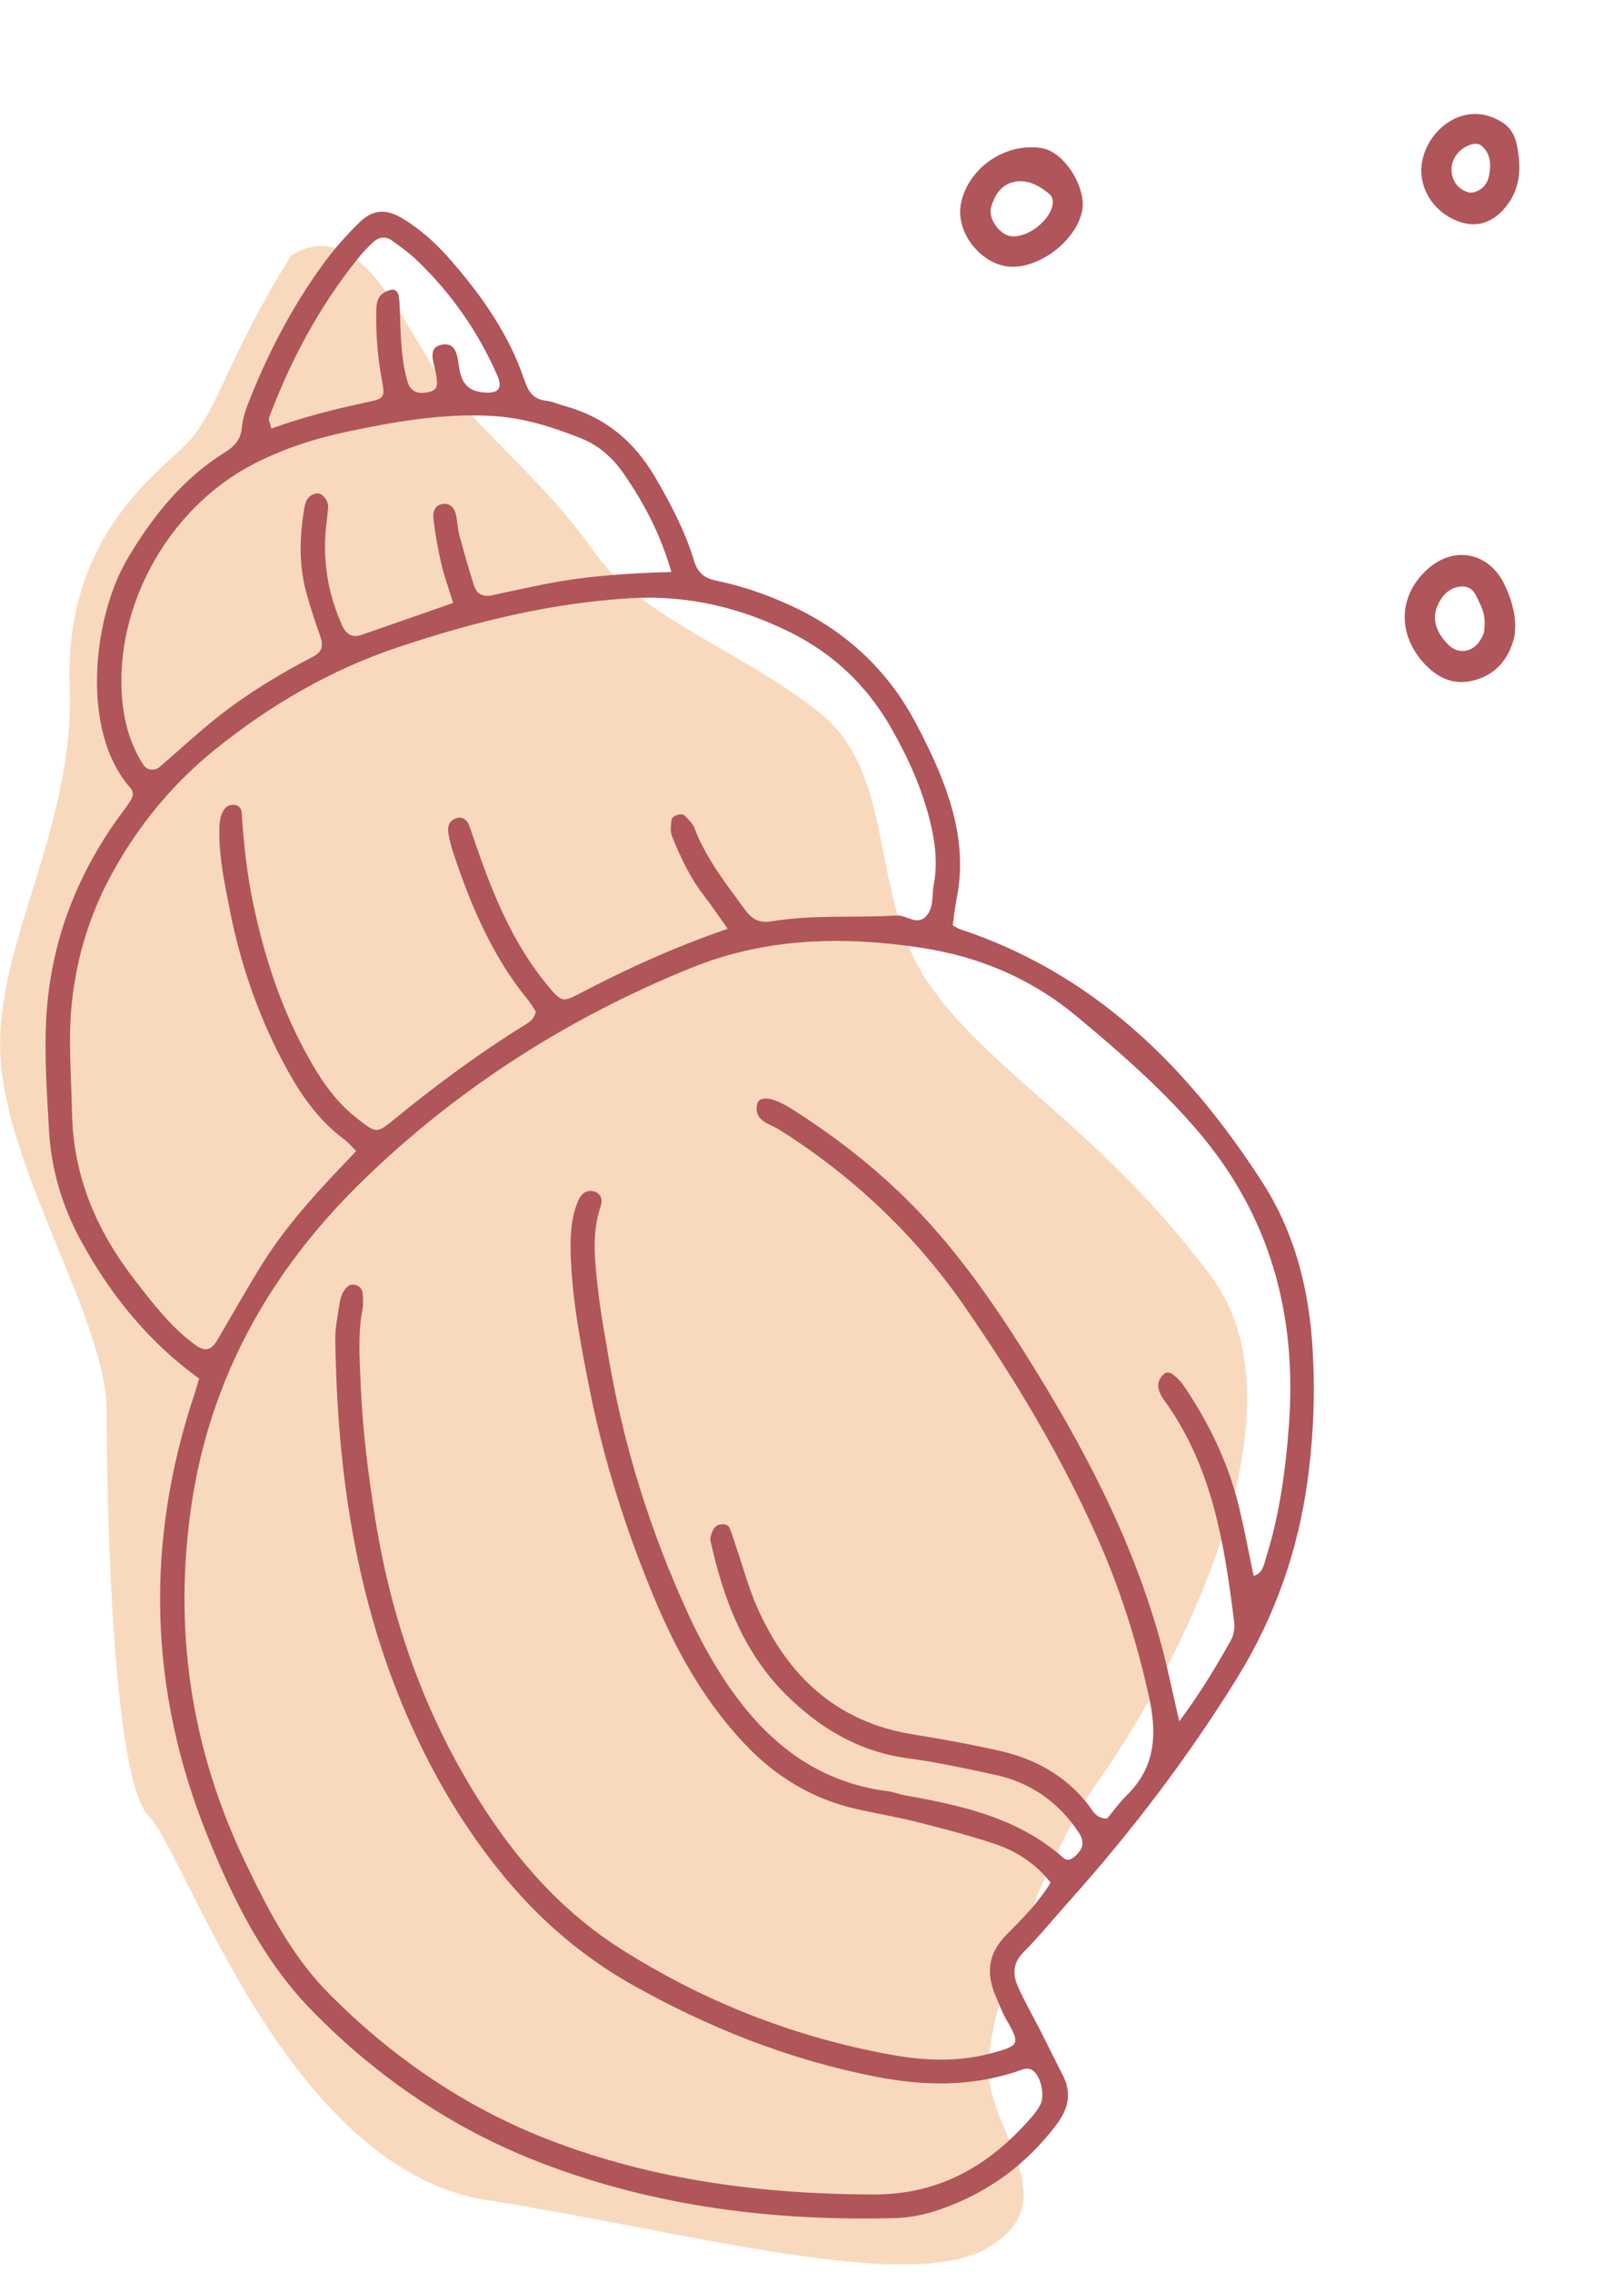 <svg width="128" height="179" viewBox="0 0 128 179" fill="none" xmlns="http://www.w3.org/2000/svg">
<path d="M14.649 35.019C17.146 32.534 17.979 27.979 22.973 20.111C28.383 16.798 31.712 25.494 34.625 29.635C37.538 33.776 42.949 37.917 46.694 43.301C50.44 48.684 58.347 51.169 64.589 56.139C70.832 61.108 68.335 70.632 73.329 77.672C78.323 84.712 86.646 88.853 95.386 100.449C104.125 112.044 90.808 134.406 86.646 140.204C82.485 146.001 77.907 158.01 77.907 162.98C77.907 167.949 84.149 173.333 77.907 177.06C71.664 180.787 54.185 175.817 38.371 173.333C22.556 170.848 14.649 146.001 11.736 143.102C8.822 140.204 8.407 118.256 8.407 111.216C8.407 104.176 0.916 92.995 0.084 83.884C-0.749 74.774 5.91 65.663 5.494 54.068C5.078 42.473 12.152 37.503 14.649 35.019Z" fill="#F9D9BD"/>
<path d="M6.411 97.801C8.721 102.025 11.684 105.704 15.689 108.603C15.573 108.998 15.472 109.394 15.342 109.782C11.415 121.514 11.718 133.141 16.34 144.61C18.367 149.641 20.776 154.512 24.618 158.436C29.795 163.724 35.842 167.802 42.759 170.442C51.682 173.848 60.988 174.992 70.494 174.75C71.779 174.717 72.997 174.454 74.21 174.025C77.911 172.716 80.927 170.498 83.286 167.361C84.192 166.158 84.5 164.917 83.777 163.515C83.196 162.387 82.644 161.245 82.07 160.115C81.447 158.89 80.752 157.695 80.202 156.436C79.803 155.522 79.843 154.639 80.659 153.813C81.924 152.535 83.064 151.133 84.266 149.791C89.153 144.332 93.579 138.526 97.448 132.292C100.458 127.445 102.316 122.193 103.071 116.548C103.565 112.857 103.691 109.157 103.395 105.438C103.045 101.023 101.876 96.83 99.489 93.131C93.611 84.022 86.194 76.675 75.609 73.184C75.51 73.151 75.424 73.084 75.093 72.901C75.2 72.143 75.253 71.517 75.381 70.906C76.085 67.555 75.435 64.363 74.203 61.262C73.618 59.789 72.92 58.355 72.176 56.954C69.963 52.788 66.684 49.736 62.414 47.75C60.487 46.855 58.488 46.162 56.41 45.736C55.474 45.544 54.978 45.091 54.692 44.145C53.982 41.803 52.841 39.647 51.604 37.54C49.973 34.758 47.673 32.859 44.551 32C44.041 31.86 43.545 31.631 43.026 31.57C42.03 31.452 41.644 30.87 41.339 29.965C40.102 26.284 37.893 23.183 35.353 20.302C34.298 19.106 33.106 18.047 31.74 17.22C30.426 16.425 29.388 16.478 28.289 17.561C27.238 18.596 26.252 19.722 25.387 20.918C23.081 24.107 21.253 27.574 19.781 31.225C19.467 32.005 19.142 32.826 19.068 33.65C18.98 34.62 18.526 35.141 17.741 35.628C14.42 37.688 12.058 40.645 10.077 43.966C7.358 48.524 6.275 57.521 10.26 62.054C10.633 62.477 10.443 62.843 10.216 63.193C9.871 63.725 9.467 64.22 9.102 64.74C5.868 69.359 3.986 74.454 3.651 80.116C3.479 83.093 3.698 86.053 3.859 89.016C4.029 92.139 4.914 95.068 6.409 97.801L6.411 97.801ZM84.885 80.09C88.228 82.871 91.484 85.704 94.341 89.025C100.154 95.786 102.243 103.639 101.585 112.363C101.322 115.854 100.852 119.322 99.799 122.682C99.612 123.278 99.54 123.936 98.81 124.159C98.418 122.303 98.078 120.441 97.625 118.603C96.78 115.169 95.249 112.036 93.265 109.122C93.034 108.784 92.714 108.49 92.387 108.238C92.251 108.132 91.918 108.098 91.804 108.19C91.586 108.366 91.369 108.641 91.318 108.905C91.186 109.59 91.618 110.112 91.98 110.628C95.586 115.769 96.519 121.736 97.27 127.762C97.338 128.313 97.246 128.82 96.981 129.292C95.845 131.304 94.672 133.292 92.946 135.612C92.392 133.229 92.036 131.462 91.572 129.726C89.329 121.337 85.302 113.78 80.71 106.493C77.99 102.181 75.058 98.037 71.405 94.438C68.672 91.745 65.655 89.429 62.427 87.383C60.855 86.385 59.812 86.293 59.671 87.021C59.421 88.332 60.645 88.51 61.391 88.98C67.203 92.644 72.099 97.259 76.021 102.917C80.013 108.677 83.605 114.662 86.463 121.076C88.282 125.158 89.622 129.381 90.575 133.751C91.205 136.631 91.06 139.22 88.835 141.411C88.24 141.998 87.748 142.687 87.259 143.27C86.354 143.281 86.109 142.6 85.734 142.128C83.937 139.869 81.56 138.559 78.804 137.938C76.535 137.428 74.243 137.005 71.947 136.638C65.947 135.675 62.101 132.057 59.704 126.691C59.016 125.15 58.58 123.498 58.029 121.895C57.859 121.399 57.723 120.887 57.516 120.407C57.37 120.07 57.002 120.052 56.7 120.116C56.521 120.154 56.309 120.32 56.229 120.487C56.095 120.761 55.939 121.107 55.998 121.377C56.991 125.887 58.561 130.127 61.915 133.477C64.609 136.168 67.726 138.009 71.579 138.526C73.882 138.835 76.163 139.334 78.436 139.826C81.252 140.438 83.451 141.984 85.046 144.407C85.477 145.063 85.38 145.594 84.878 146.098C84.585 146.391 84.218 146.725 83.797 146.354C80.213 143.19 75.771 142.234 71.265 141.431C70.849 141.357 70.45 141.179 70.034 141.127C64.213 140.408 60.172 137.025 57.079 132.318C55.978 130.643 55.02 128.854 54.185 127.03C51.258 120.643 49.172 113.98 47.984 107.046C47.661 105.164 47.313 103.284 47.107 101.389C46.879 99.287 46.625 97.168 47.331 95.08C47.496 94.594 47.438 93.988 46.746 93.849C46.116 93.72 45.757 94.149 45.549 94.651C45.011 95.951 44.942 97.316 44.979 98.712C45.072 102.232 45.729 105.674 46.401 109.106C47.545 114.949 49.342 120.601 51.648 126.088C53.383 130.22 55.567 134.067 58.665 137.359C61.136 139.986 64.066 141.76 67.584 142.539C69.131 142.883 70.699 143.147 72.235 143.534C74.283 144.052 76.333 144.581 78.338 145.244C80.061 145.814 81.588 146.774 82.81 148.32C81.867 149.852 80.609 151.146 79.353 152.398C77.846 153.9 77.703 155.492 78.502 157.321C78.756 157.902 78.975 158.505 79.289 159.054C80.428 161.036 80.384 161.149 78.192 161.747C75.555 162.465 72.93 162.364 70.321 161.894C62.635 160.508 55.475 157.708 48.879 153.508C44.703 150.848 41.392 147.288 38.642 143.202C33.829 136.052 30.926 128.158 29.576 119.658C29.01 116.09 28.562 112.518 28.42 108.907C28.344 106.998 28.201 105.093 28.565 103.193C28.643 102.786 28.621 102.349 28.589 101.931C28.564 101.615 28.405 101.348 28.059 101.244C27.536 101.087 27.264 101.435 27.051 101.791C26.895 102.054 26.812 102.379 26.767 102.688C26.628 103.631 26.411 104.58 26.425 105.525C26.579 116.008 28.059 126.236 32.398 135.894C34.318 140.168 36.7 144.16 39.686 147.783C42.549 151.259 45.906 154.156 49.822 156.36C55.854 159.753 62.214 162.28 69.038 163.61C72.748 164.333 76.389 164.409 80.011 163.241C80.505 163.082 81.007 162.768 81.485 163.187C82.094 163.722 82.352 165.176 81.989 165.835C81.837 166.113 81.659 166.382 81.454 166.623C78.145 170.517 74.148 172.905 68.842 172.89C60.089 172.865 51.53 171.765 43.323 168.605C36.709 166.059 30.964 162.122 25.97 157.11C23.012 154.142 21.115 150.441 19.324 146.707C15.029 137.748 13.642 128.325 15.099 118.509C16.606 108.357 21.463 99.907 28.738 92.873C36.198 85.66 44.83 80.166 54.455 76.261C60.333 73.876 66.392 73.733 72.561 74.661C77.166 75.354 81.274 77.084 84.88 80.085L84.885 80.09ZM21.206 32.9C22.897 28.408 25.13 24.218 28.132 20.461C28.527 19.966 28.961 19.493 29.426 19.066C29.849 18.678 30.385 18.584 30.875 18.937C31.56 19.431 32.253 19.927 32.861 20.51C35.568 23.104 37.681 26.126 39.189 29.566C39.623 30.558 39.319 30.97 38.326 30.93C37.251 30.886 36.55 30.509 36.267 29.37C36.039 28.447 36.178 26.829 34.721 27.18C33.601 27.45 34.294 28.79 34.402 29.668C34.469 30.213 34.558 30.71 33.837 30.879C32.898 31.098 32.339 30.846 32.107 30.033C31.697 28.593 31.612 27.11 31.551 25.625C31.52 24.885 31.531 24.142 31.445 23.408C31.413 23.136 31.251 22.744 30.837 22.831C30.557 22.889 30.249 23.022 30.051 23.219C29.648 23.62 29.661 24.185 29.655 24.712C29.635 26.412 29.766 28.1 30.071 29.776C30.359 31.36 30.337 31.391 28.909 31.693C26.428 32.219 23.974 32.835 21.379 33.764C21.276 33.285 21.145 33.056 21.205 32.898L21.206 32.9ZM9.629 55.137C8.977 47.755 13.303 39.987 20.011 36.541C22.376 35.327 24.886 34.525 27.481 33.983C31.208 33.205 34.926 32.553 38.785 32.77C41.277 32.91 43.545 33.637 45.801 34.534C47.214 35.095 48.324 36.097 49.173 37.336C50.729 39.605 52.036 42.005 52.917 45.062C49.121 45.166 45.653 45.427 42.241 46.164C41.105 46.409 39.965 46.628 38.834 46.89C38.091 47.063 37.574 46.813 37.351 46.108C36.937 44.799 36.558 43.479 36.202 42.153C36.066 41.645 36.061 41.103 35.944 40.588C35.817 40.035 35.508 39.601 34.863 39.709C34.178 39.823 34.112 40.44 34.17 40.934C34.306 42.086 34.506 43.234 34.77 44.363C35.01 45.385 35.371 46.377 35.715 47.504C33.251 48.362 30.873 49.193 28.494 50.02C27.755 50.277 27.27 49.947 26.975 49.294C25.956 47.036 25.494 44.666 25.639 42.19C25.681 41.452 25.812 40.718 25.861 39.978C25.899 39.422 25.403 38.82 24.976 38.874C24.363 38.951 24.094 39.393 24 39.943C23.62 42.156 23.529 44.373 24.111 46.563C24.434 47.787 24.846 48.988 25.259 50.187C25.502 50.894 25.38 51.361 24.676 51.731C22.051 53.105 19.508 54.628 17.183 56.467C15.61 57.711 14.142 59.086 12.618 60.394C12.171 60.779 11.584 60.702 11.274 60.218C10.286 58.669 9.794 56.958 9.633 55.135L9.629 55.137ZM5.676 87.695C5.623 84.835 5.361 81.986 5.652 79.115C6.02 75.47 7.057 72.058 8.806 68.86C10.862 65.096 13.528 61.829 16.861 59.126C21.256 55.56 26.073 52.751 31.462 50.96C37.406 48.982 43.453 47.491 49.731 47.126C54.161 46.869 58.349 47.853 62.306 49.825C65.718 51.524 68.366 54.061 70.252 57.374C71.618 59.774 72.745 62.269 73.374 64.99C73.739 66.572 73.897 68.119 73.595 69.709C73.439 70.532 73.619 71.469 73.028 72.145C72.294 72.985 71.466 72.077 70.667 72.126C67.396 72.328 64.101 72.044 60.846 72.58C59.93 72.731 59.343 72.516 58.727 71.679C57.218 69.627 55.651 67.635 54.726 65.222C54.585 64.856 54.254 64.55 53.966 64.26C53.714 64.004 52.958 64.266 52.923 64.622C52.883 65.029 52.809 65.491 52.953 65.847C53.622 67.519 54.391 69.147 55.504 70.589C56.077 71.329 56.596 72.109 57.353 73.173C53.068 74.651 49.326 76.363 45.67 78.282C44.355 78.972 44.241 78.922 43.275 77.777C40.703 74.731 39.135 71.147 37.814 67.437C37.53 66.639 37.272 65.834 36.98 65.04C36.819 64.604 36.481 64.321 36.015 64.446C35.409 64.61 35.242 65.116 35.344 65.686C35.438 66.207 35.572 66.724 35.741 67.225C37.122 71.367 38.807 75.354 41.61 78.774C41.866 79.085 42.063 79.445 42.231 79.697C42.098 80.299 41.741 80.519 41.376 80.744C37.768 82.973 34.366 85.489 31.085 88.174C29.669 89.331 29.661 89.293 28.152 88.117C26.88 87.126 25.882 85.914 25.037 84.547C22.496 80.441 20.963 75.953 19.968 71.256C19.462 68.865 19.203 66.443 19.049 64.005C19.033 63.74 18.851 63.428 18.433 63.407C18.071 63.39 17.821 63.541 17.651 63.802C17.29 64.359 17.284 64.998 17.286 65.641C17.287 67.673 17.712 69.649 18.099 71.623C18.979 76.124 20.487 80.412 22.719 84.425C23.859 86.477 25.225 88.356 27.142 89.775C27.468 90.018 27.73 90.346 28.074 90.688C25.382 93.501 22.747 96.267 20.71 99.514C19.472 101.486 18.34 103.525 17.157 105.531C16.641 106.404 16.172 106.523 15.375 105.945C13.463 104.556 12.049 102.679 10.623 100.845C7.627 96.989 5.768 92.677 5.677 87.692L5.676 87.695Z" fill="#B0555A"/>
<g clip-path="url(#clip0_271_1062)">
<path d="M112.053 52.043C113.116 53.305 114.451 54.041 116.132 53.614C117.917 53.162 118.925 51.889 119.345 50.222C119.577 48.981 119.305 47.564 118.576 46.045C117.365 43.52 114.615 42.965 112.531 44.826C110.307 46.814 110.104 49.728 112.053 52.044L112.053 52.043ZM113.408 47.486C113.782 46.772 114.343 46.258 115.185 46.211C116.178 46.155 116.354 47.003 116.691 47.663C117.056 48.376 117.074 49.126 116.953 49.881C116.695 50.496 116.349 51.033 115.686 51.224C115.001 51.42 114.438 51.135 113.991 50.628C113.04 49.549 112.854 48.548 113.41 47.486L113.408 47.486Z" fill="#B0555A"/>
<path d="M82.113 11.672C79.248 11.207 76.32 13.208 75.742 16.026C75.323 18.066 76.956 20.45 79.107 20.941C81.401 21.466 84.636 19.268 85.265 16.753C85.734 14.888 83.919 11.963 82.112 11.67L82.113 11.672ZM82.976 16.03C82.827 17.353 80.998 18.766 79.68 18.61C78.798 18.503 77.885 17.233 78.105 16.384C78.375 15.343 78.962 14.477 80.05 14.306C81.075 14.146 81.998 14.671 82.774 15.344C82.929 15.479 83.002 15.807 82.976 16.03Z" fill="#B0555A"/>
<path d="M119.555 11.421C119.333 10.325 118.794 9.741 117.707 9.277C115.262 8.234 112.75 10.073 112.153 12.443C111.627 14.425 112.75 16.532 114.78 17.379C116.222 17.98 117.524 17.629 118.556 16.448C119.864 14.95 119.924 13.25 119.553 11.421L119.555 11.421ZM116.181 15.144C116.065 15.177 115.937 15.168 115.816 15.177C115.159 15.008 114.701 14.592 114.498 13.966C114.141 12.856 114.82 11.703 116.017 11.366C116.235 11.304 116.569 11.32 116.73 11.451C117.51 12.077 117.526 12.967 117.365 13.837C117.248 14.468 116.848 14.957 116.181 15.144Z" fill="#B0555A"/>
</g>
<defs>
<clipPath id="clip0_271_1062">
<rect width="50.014" height="44.081" fill="white" transform="translate(79.19 0.6) rotate(12.603)"/>
</clipPath>
</defs>
</svg>
